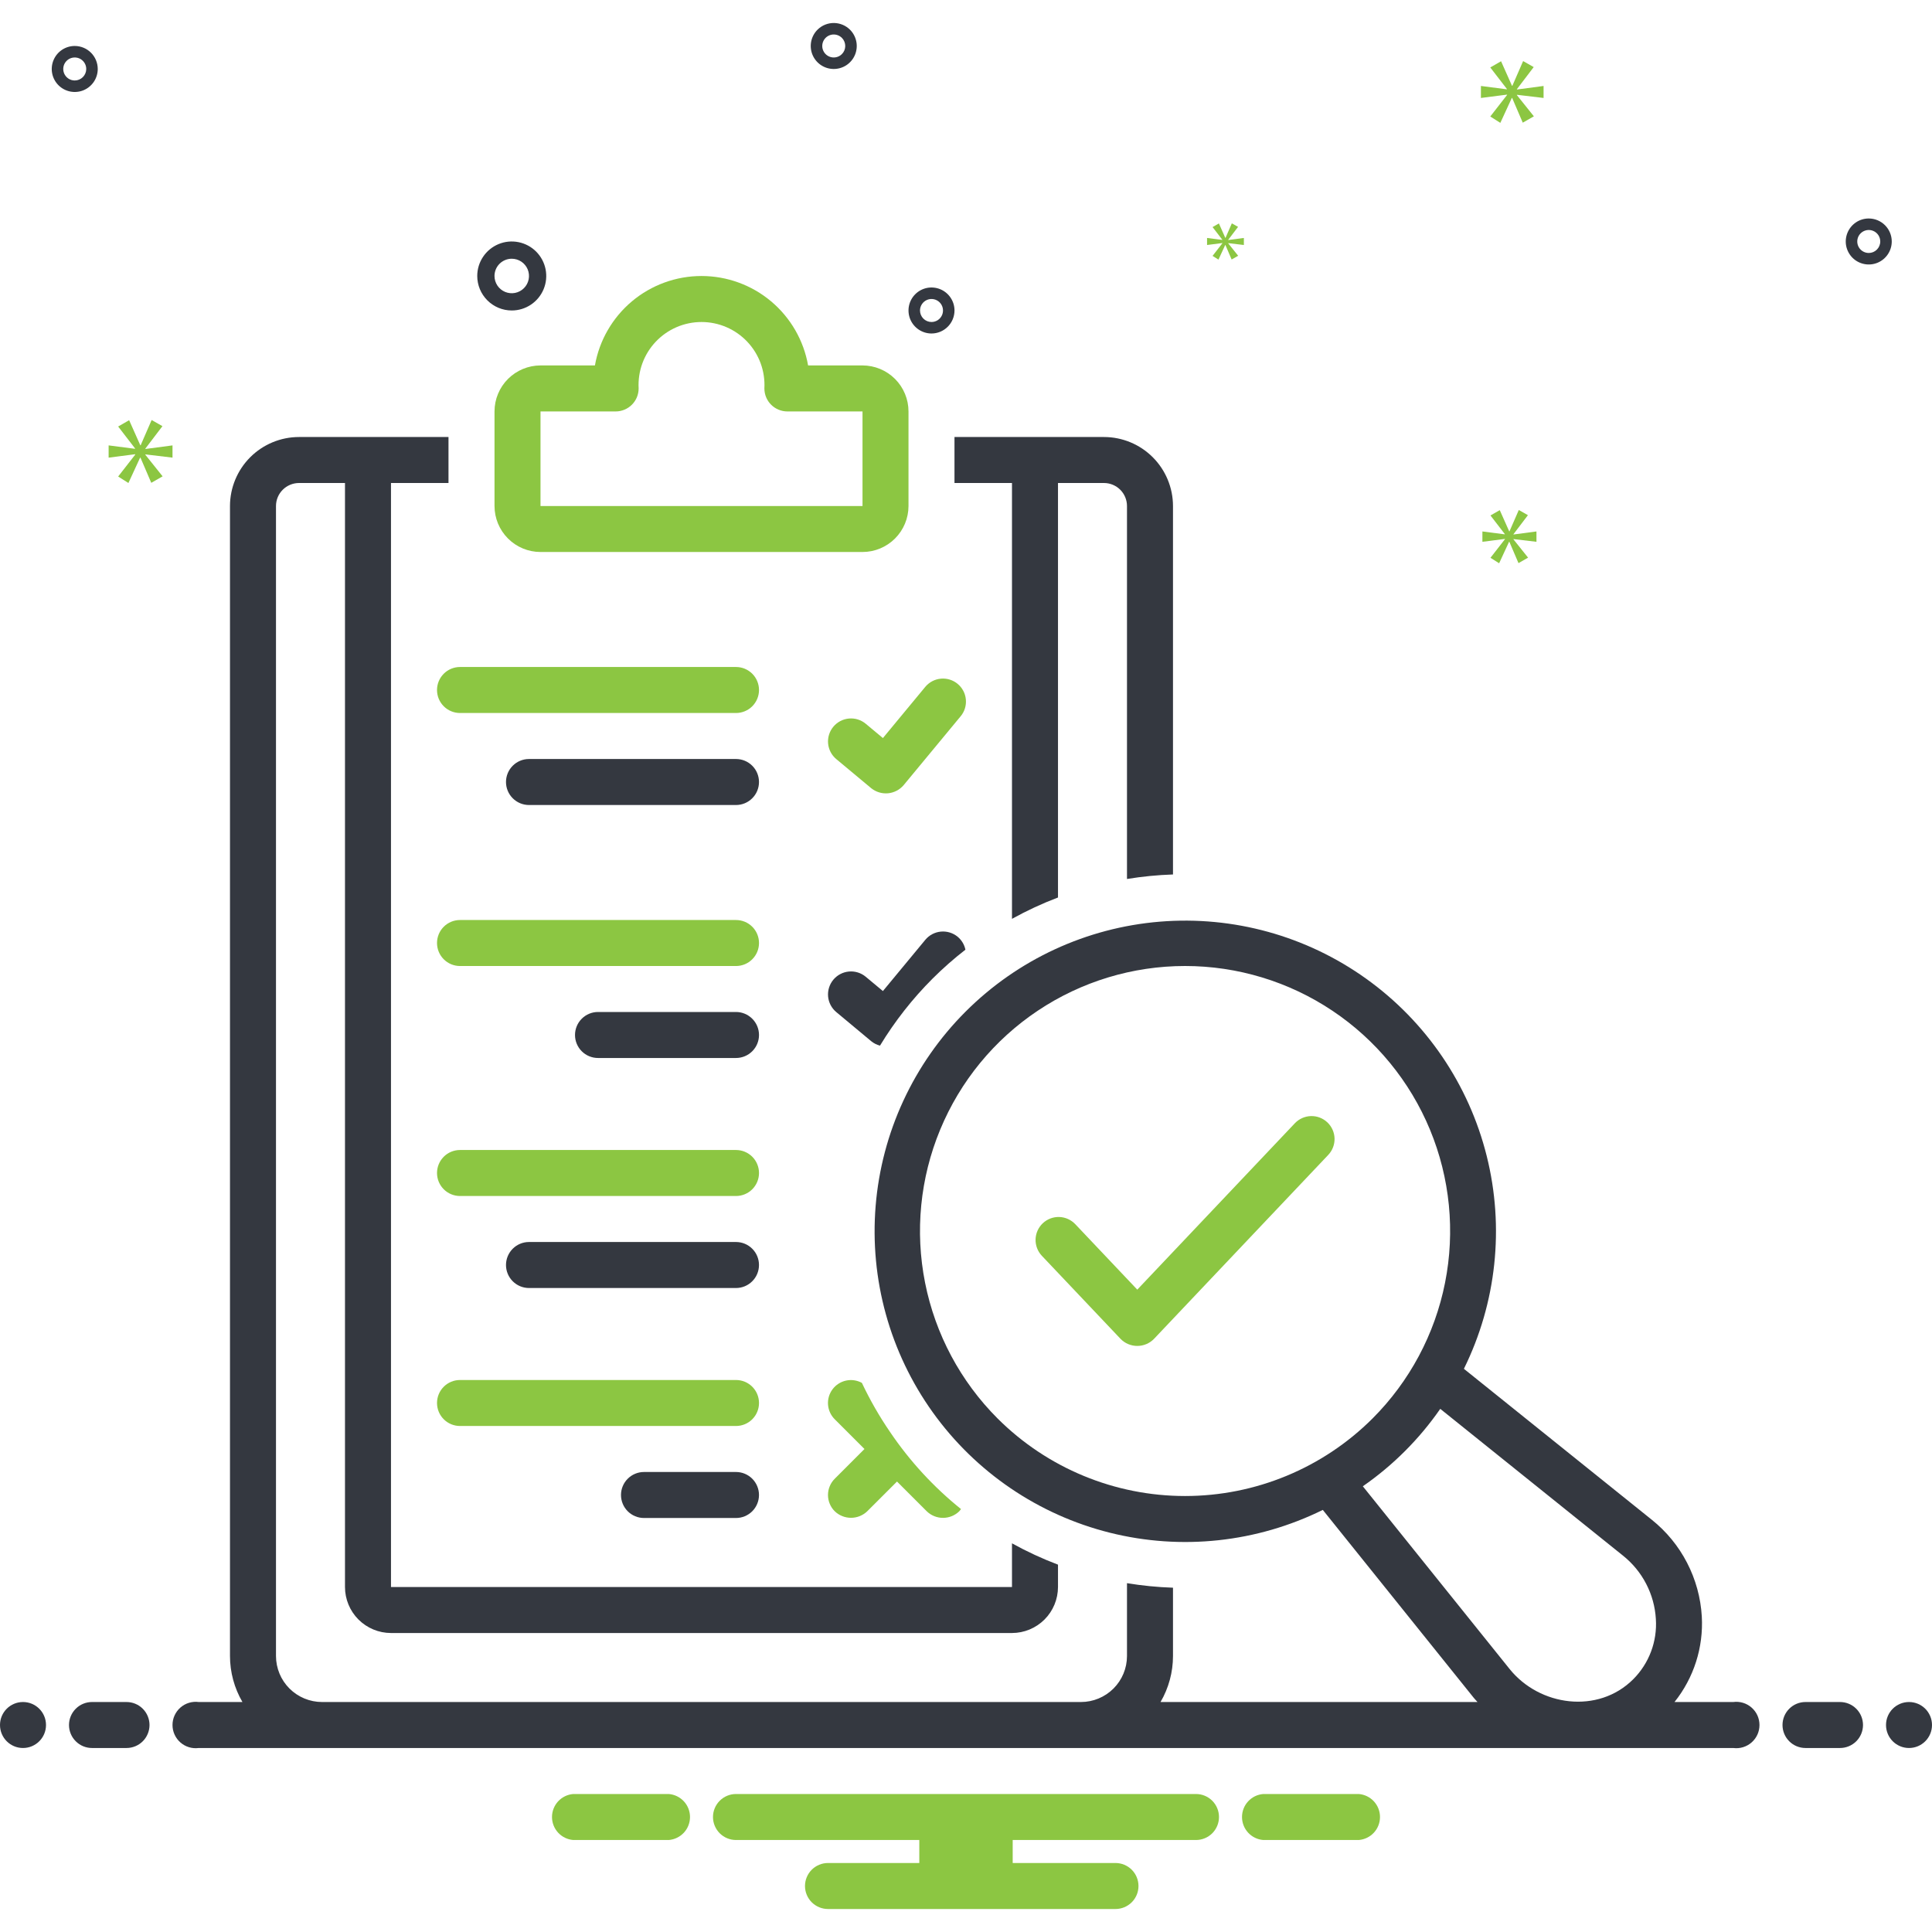 <svg width="101" height="101" viewBox="0 0 101 101" fill="none" xmlns="http://www.w3.org/2000/svg">
<g clip-path="url(#clip0_693_1583)">
<path d="M28.256 28.857H45.09C45.727 28.857 46.339 28.603 46.789 28.152C47.24 27.701 47.494 27.09 47.494 26.453V21.509C47.494 20.872 47.24 20.26 46.789 19.809C46.339 19.359 45.727 19.105 45.09 19.104H42.245C42.014 17.794 41.329 16.608 40.31 15.752C39.291 14.897 38.003 14.429 36.673 14.429C35.343 14.429 34.055 14.897 33.036 15.752C32.017 16.608 31.332 17.794 31.101 19.104H28.256C27.619 19.105 27.007 19.359 26.557 19.809C26.106 20.26 25.852 20.872 25.852 21.509V26.453C25.852 27.09 26.106 27.701 26.557 28.152C27.007 28.603 27.619 28.857 28.256 28.857ZM28.256 21.509H32.184C32.503 21.509 32.809 21.382 33.034 21.157C33.26 20.931 33.386 20.626 33.386 20.307C33.362 19.86 33.428 19.413 33.582 18.992C33.736 18.572 33.974 18.188 34.282 17.863C34.59 17.538 34.96 17.279 35.371 17.102C35.783 16.925 36.225 16.834 36.673 16.834C37.12 16.834 37.563 16.925 37.974 17.102C38.386 17.279 38.756 17.538 39.064 17.863C39.371 18.188 39.61 18.572 39.764 18.992C39.918 19.413 39.984 19.86 39.96 20.307C39.96 20.626 40.086 20.931 40.312 21.157C40.537 21.382 40.843 21.509 41.162 21.509H45.09V26.453H28.256V21.509Z" fill="#8CC642"/>
<path d="M45.258 37.836C45.013 37.632 44.697 37.534 44.38 37.563C44.062 37.592 43.769 37.746 43.565 37.991C43.361 38.236 43.262 38.552 43.291 38.87C43.32 39.187 43.474 39.48 43.719 39.684L45.543 41.204C45.791 41.404 46.106 41.5 46.423 41.471C46.74 41.441 47.033 41.289 47.239 41.047L50.225 37.439C50.427 37.194 50.523 36.878 50.492 36.561C50.462 36.244 50.307 35.953 50.062 35.75C49.817 35.547 49.502 35.45 49.185 35.479C48.868 35.508 48.576 35.662 48.372 35.906L46.156 38.584L45.258 37.836Z" fill="#8CC642"/>
<path d="M22.846 36.072C22.846 36.39 22.972 36.696 23.198 36.922C23.423 37.147 23.729 37.274 24.048 37.274H38.477C38.795 37.274 39.101 37.147 39.327 36.922C39.552 36.696 39.679 36.39 39.679 36.072C39.679 35.753 39.552 35.447 39.327 35.221C39.101 34.996 38.795 34.869 38.477 34.869H24.048C23.729 34.869 23.423 34.996 23.198 35.221C22.972 35.447 22.846 35.753 22.846 36.072Z" fill="#8CC642"/>
<path d="M38.476 39.679H27.654C27.336 39.679 27.03 39.805 26.804 40.031C26.579 40.256 26.452 40.562 26.452 40.881C26.452 41.2 26.579 41.506 26.804 41.731C27.03 41.957 27.336 42.084 27.654 42.084H38.476C38.795 42.084 39.101 41.957 39.326 41.731C39.552 41.506 39.678 41.2 39.678 40.881C39.678 40.562 39.552 40.256 39.326 40.031C39.101 39.805 38.795 39.679 38.476 39.679Z" fill="#343840"/>
<path d="M38.477 48.096H24.048C23.729 48.096 23.423 48.222 23.198 48.448C22.972 48.673 22.846 48.979 22.846 49.298C22.846 49.617 22.972 49.923 23.198 50.148C23.423 50.374 23.729 50.501 24.048 50.501H38.477C38.795 50.501 39.101 50.374 39.327 50.148C39.552 49.923 39.679 49.617 39.679 49.298C39.679 48.979 39.552 48.673 39.327 48.448C39.101 48.222 38.795 48.096 38.477 48.096Z" fill="#8CC642"/>
<path d="M38.476 52.904H31.262C30.943 52.904 30.637 53.031 30.412 53.257C30.186 53.482 30.06 53.788 30.06 54.107C30.06 54.426 30.186 54.731 30.412 54.957C30.637 55.182 30.943 55.309 31.262 55.309H38.476C38.795 55.309 39.101 55.182 39.326 54.957C39.552 54.731 39.679 54.426 39.679 54.107C39.679 53.788 39.552 53.482 39.326 53.257C39.101 53.031 38.795 52.904 38.476 52.904Z" fill="#343840"/>
<path d="M38.477 60.119H24.048C23.729 60.119 23.423 60.246 23.198 60.471C22.972 60.697 22.846 61.003 22.846 61.322C22.846 61.64 22.972 61.946 23.198 62.172C23.423 62.397 23.729 62.524 24.048 62.524H38.477C38.795 62.524 39.101 62.397 39.327 62.172C39.552 61.946 39.679 61.64 39.679 61.322C39.679 61.003 39.552 60.697 39.327 60.471C39.101 60.246 38.795 60.119 38.477 60.119Z" fill="#8CC642"/>
<path d="M38.476 64.929H27.654C27.336 64.929 27.03 65.055 26.804 65.281C26.579 65.506 26.452 65.812 26.452 66.131C26.452 66.45 26.579 66.756 26.804 66.981C27.03 67.207 27.336 67.334 27.654 67.334H38.476C38.795 67.334 39.101 67.207 39.326 66.981C39.552 66.756 39.678 66.45 39.678 66.131C39.678 65.812 39.552 65.506 39.326 65.281C39.101 65.055 38.795 64.929 38.476 64.929Z" fill="#343840"/>
<path d="M38.477 72.143H24.048C23.729 72.143 23.423 72.269 23.198 72.495C22.972 72.72 22.846 73.026 22.846 73.345C22.846 73.664 22.972 73.97 23.198 74.195C23.423 74.421 23.729 74.547 24.048 74.547H38.477C38.795 74.547 39.101 74.421 39.327 74.195C39.552 73.97 39.679 73.664 39.679 73.345C39.679 73.026 39.552 72.72 39.327 72.495C39.101 72.269 38.795 72.143 38.477 72.143Z" fill="#8CC642"/>
<path d="M38.476 76.952H33.666C33.347 76.952 33.041 77.079 32.816 77.304C32.59 77.53 32.464 77.836 32.464 78.154C32.464 78.473 32.59 78.779 32.816 79.005C33.041 79.23 33.347 79.357 33.666 79.357H38.476C38.795 79.357 39.1 79.23 39.326 79.005C39.551 78.779 39.678 78.473 39.678 78.154C39.678 77.836 39.551 77.53 39.326 77.304C39.1 77.079 38.795 76.952 38.476 76.952Z" fill="#343840"/>
<path d="M43.638 79.005C43.866 79.224 44.171 79.347 44.488 79.347C44.805 79.347 45.109 79.224 45.338 79.005L46.893 77.451L48.447 79.005C48.675 79.227 48.98 79.35 49.297 79.35C49.615 79.35 49.92 79.227 50.148 79.005C50.181 78.969 50.212 78.931 50.24 78.891C48.809 77.741 47.558 76.382 46.53 74.861C45.971 74.045 45.479 73.187 45.057 72.293C44.804 72.155 44.509 72.112 44.227 72.174C43.945 72.236 43.695 72.397 43.522 72.629C43.349 72.86 43.266 73.146 43.287 73.434C43.309 73.722 43.433 73.992 43.638 74.196L45.192 75.75L43.638 77.305C43.526 77.416 43.437 77.549 43.377 77.695C43.316 77.841 43.285 77.997 43.285 78.155C43.285 78.313 43.316 78.469 43.377 78.615C43.437 78.761 43.526 78.894 43.638 79.005Z" fill="#8CC642"/>
<path d="M48.754 51.158C49.294 50.62 49.867 50.115 50.469 49.647C50.415 49.383 50.272 49.145 50.065 48.972C49.819 48.769 49.503 48.672 49.185 48.702C48.868 48.732 48.575 48.886 48.372 49.132L46.156 51.81L45.258 51.062C45.013 50.858 44.697 50.76 44.38 50.789C44.062 50.818 43.769 50.972 43.565 51.217C43.361 51.462 43.262 51.778 43.291 52.096C43.32 52.413 43.474 52.706 43.719 52.91L45.543 54.43C45.678 54.54 45.835 54.62 46.004 54.663C46.777 53.389 47.7 52.212 48.754 51.158Z" fill="#343840"/>
<path d="M52.904 48.035C53.678 47.606 54.482 47.233 55.309 46.919V25.25H57.714C58.033 25.251 58.338 25.378 58.564 25.603C58.789 25.828 58.916 26.134 58.916 26.453V45.951C59.712 45.821 60.515 45.742 61.321 45.715V26.453C61.32 25.497 60.94 24.58 60.263 23.903C59.587 23.227 58.67 22.847 57.714 22.846H49.898V25.25H52.904V48.035Z" fill="#343840"/>
<path d="M67.692 58.721L59.454 67.419L56.212 63.996C56.103 63.882 55.973 63.79 55.829 63.725C55.685 63.661 55.53 63.626 55.372 63.621C55.214 63.617 55.057 63.644 54.909 63.7C54.762 63.757 54.627 63.842 54.512 63.95C54.398 64.059 54.306 64.189 54.241 64.333C54.177 64.477 54.142 64.632 54.137 64.79C54.133 64.948 54.16 65.105 54.216 65.253C54.273 65.4 54.357 65.535 54.466 65.65C54.466 65.65 58.577 69.99 58.581 69.994C58.694 70.11 58.83 70.203 58.98 70.266C59.13 70.329 59.291 70.362 59.454 70.362C59.617 70.362 59.778 70.329 59.928 70.266C60.078 70.203 60.214 70.11 60.327 69.994L69.438 60.375C69.657 60.143 69.776 59.834 69.767 59.515C69.758 59.196 69.623 58.894 69.392 58.675C69.16 58.456 68.851 58.337 68.532 58.346C68.214 58.355 67.911 58.49 67.692 58.721Z" fill="#8CC642"/>
<path d="M71.033 93.786H66.039C65.736 93.81 65.454 93.948 65.249 94.17C65.043 94.393 64.929 94.685 64.929 94.989C64.929 95.292 65.043 95.584 65.249 95.807C65.454 96.029 65.736 96.167 66.039 96.191H71.033C71.335 96.167 71.618 96.029 71.823 95.807C72.029 95.584 72.143 95.292 72.143 94.989C72.143 94.685 72.029 94.393 71.823 94.17C71.618 93.948 71.335 93.81 71.033 93.786Z" fill="#8CC642"/>
<path d="M1.202 91.381C1.866 91.381 2.405 90.843 2.405 90.179C2.405 89.515 1.866 88.977 1.202 88.977C0.538 88.977 0 89.515 0 90.179C0 90.843 0.538 91.381 1.202 91.381Z" fill="#343840"/>
<path d="M6.613 88.977H4.81C4.491 88.977 4.185 89.103 3.96 89.329C3.734 89.554 3.607 89.86 3.607 90.179C3.607 90.498 3.734 90.804 3.96 91.029C4.185 91.255 4.491 91.381 4.81 91.381H6.613C6.932 91.381 7.238 91.255 7.464 91.029C7.689 90.804 7.816 90.498 7.816 90.179C7.816 89.86 7.689 89.554 7.464 89.329C7.238 89.103 6.932 88.977 6.613 88.977Z" fill="#343840"/>
<path d="M96.191 88.977H94.387C94.068 88.977 93.762 89.103 93.537 89.329C93.311 89.554 93.185 89.86 93.185 90.179C93.185 90.498 93.311 90.804 93.537 91.029C93.762 91.255 94.068 91.381 94.387 91.381H96.191C96.509 91.381 96.815 91.255 97.041 91.029C97.266 90.804 97.393 90.498 97.393 90.179C97.393 89.86 97.266 89.554 97.041 89.329C96.815 89.103 96.509 88.977 96.191 88.977Z" fill="#343840"/>
<path d="M99.798 91.381C100.462 91.381 101 90.843 101 90.179C101 89.515 100.462 88.977 99.798 88.977C99.134 88.977 98.596 89.515 98.596 90.179C98.596 90.843 99.134 91.381 99.798 91.381Z" fill="#343840"/>
<path d="M34.962 93.786H29.967C29.665 93.81 29.383 93.948 29.177 94.17C28.972 94.393 28.857 94.685 28.857 94.989C28.857 95.292 28.972 95.584 29.177 95.807C29.383 96.029 29.665 96.167 29.967 96.191H34.962C35.264 96.167 35.546 96.029 35.752 95.807C35.958 95.584 36.072 95.292 36.072 94.989C36.072 94.685 35.958 94.393 35.752 94.17C35.546 93.948 35.264 93.81 34.962 93.786Z" fill="#8CC642"/>
<path d="M62.523 93.786H38.476C38.157 93.786 37.851 93.913 37.626 94.138C37.4 94.364 37.273 94.67 37.273 94.989C37.273 95.307 37.4 95.613 37.626 95.839C37.851 96.064 38.157 96.191 38.476 96.191H48.059V97.393H43.285C42.967 97.393 42.661 97.52 42.435 97.745C42.21 97.971 42.083 98.277 42.083 98.596C42.083 98.915 42.21 99.22 42.435 99.446C42.661 99.671 42.967 99.798 43.285 99.798H58.315C58.634 99.798 58.94 99.671 59.165 99.446C59.391 99.22 59.517 98.915 59.517 98.596C59.517 98.277 59.391 97.971 59.165 97.745C58.94 97.52 58.634 97.393 58.315 97.393H52.941V96.191H62.523C62.842 96.191 63.148 96.064 63.374 95.839C63.599 95.613 63.726 95.307 63.726 94.989C63.726 94.67 63.599 94.364 63.374 94.138C63.148 93.913 62.842 93.786 62.523 93.786Z" fill="#8CC642"/>
<path d="M90.612 88.977H87.539C88.549 87.713 89.058 86.12 88.966 84.505C88.909 83.525 88.646 82.569 88.195 81.697C87.745 80.826 87.115 80.059 86.349 79.447L76.529 71.558C78.232 68.106 78.655 64.162 77.72 60.427C76.786 56.693 74.555 53.412 71.426 51.169C68.298 48.926 64.474 47.868 60.637 48.182C56.801 48.496 53.2 50.163 50.478 52.885C47.756 55.607 46.09 59.208 45.776 63.044C45.462 66.881 46.52 70.705 48.763 73.833C51.006 76.962 54.287 79.192 58.022 80.127C61.756 81.061 65.701 80.638 69.153 78.934L77.041 88.754C77.104 88.832 77.174 88.902 77.24 88.977H60.67C61.096 88.247 61.321 87.417 61.321 86.572V83.001C60.515 82.974 59.712 82.895 58.916 82.764V86.572C58.916 87.21 58.662 87.821 58.211 88.272C57.76 88.722 57.149 88.976 56.511 88.977H16.833C16.195 88.976 15.584 88.722 15.133 88.272C14.682 87.821 14.429 87.21 14.428 86.572V26.453C14.428 26.134 14.555 25.828 14.781 25.603C15.006 25.378 15.312 25.251 15.63 25.25H18.035V82.965C18.036 83.602 18.289 84.214 18.74 84.665C19.191 85.115 19.802 85.369 20.44 85.37H52.904C53.542 85.369 54.153 85.115 54.604 84.665C55.055 84.214 55.308 83.602 55.309 82.965V81.796C54.482 81.482 53.678 81.11 52.904 80.681V82.965H20.44V25.25H23.446V22.846H15.63C14.674 22.847 13.757 23.227 13.081 23.903C12.405 24.58 12.024 25.497 12.023 26.453V86.572C12.024 87.417 12.248 88.247 12.674 88.977H10.387C10.216 88.954 10.042 88.969 9.877 89.019C9.712 89.069 9.56 89.154 9.43 89.268C9.301 89.382 9.197 89.522 9.126 89.679C9.054 89.836 9.018 90.007 9.018 90.179C9.018 90.352 9.054 90.522 9.126 90.679C9.197 90.836 9.301 90.977 9.43 91.09C9.56 91.204 9.712 91.289 9.877 91.339C10.042 91.389 10.216 91.404 10.387 91.381H90.612C90.783 91.404 90.957 91.389 91.122 91.339C91.287 91.289 91.439 91.204 91.569 91.09C91.698 90.977 91.802 90.836 91.874 90.679C91.945 90.522 91.981 90.352 91.981 90.179C91.981 90.007 91.945 89.836 91.874 89.679C91.802 89.522 91.698 89.382 91.569 89.268C91.439 89.154 91.287 89.069 91.122 89.019C90.957 88.969 90.783 88.954 90.612 88.977ZM52.153 74.156C50.215 72.219 48.896 69.749 48.361 67.061C47.826 64.373 48.101 61.587 49.15 59.055C50.198 56.523 51.974 54.358 54.253 52.836C56.532 51.313 59.211 50.5 61.952 50.5C64.693 50.5 67.372 51.313 69.651 52.836C71.93 54.358 73.706 56.523 74.755 59.055C75.803 61.587 76.078 64.373 75.543 67.061C75.009 69.749 73.689 72.219 71.751 74.156C69.15 76.751 65.626 78.208 61.952 78.208C58.278 78.208 54.754 76.751 52.153 74.156ZM71.245 77.699C72.826 76.603 74.197 75.232 75.293 73.651L84.843 81.322C85.346 81.723 85.76 82.225 86.056 82.796C86.353 83.366 86.526 83.993 86.564 84.635C86.603 85.214 86.517 85.795 86.313 86.339C86.109 86.882 85.791 87.376 85.381 87.787C83.546 89.62 80.484 89.201 78.916 87.248L71.245 77.699Z" fill="#343840"/>
<path d="M26.753 16.231C27.11 16.231 27.458 16.125 27.755 15.927C28.051 15.729 28.283 15.447 28.419 15.118C28.556 14.788 28.591 14.426 28.522 14.076C28.452 13.726 28.28 13.405 28.028 13.152C27.776 12.9 27.454 12.728 27.105 12.659C26.755 12.589 26.392 12.625 26.063 12.761C25.733 12.898 25.451 13.129 25.253 13.426C25.055 13.722 24.949 14.071 24.949 14.428C24.95 14.906 25.14 15.364 25.478 15.702C25.816 16.04 26.275 16.231 26.753 16.231ZM26.753 13.526C26.931 13.526 27.105 13.579 27.254 13.678C27.402 13.777 27.518 13.918 27.586 14.082C27.654 14.247 27.672 14.429 27.637 14.604C27.602 14.778 27.517 14.939 27.39 15.065C27.264 15.191 27.104 15.277 26.929 15.312C26.754 15.347 26.573 15.329 26.408 15.261C26.243 15.193 26.102 15.077 26.003 14.929C25.904 14.78 25.851 14.606 25.851 14.428C25.851 14.188 25.946 13.959 26.115 13.79C26.285 13.621 26.514 13.526 26.753 13.526Z" fill="#343840"/>
<path d="M97.694 11.422C97.456 11.422 97.223 11.492 97.026 11.624C96.828 11.757 96.674 11.944 96.583 12.164C96.492 12.384 96.468 12.626 96.514 12.859C96.561 13.092 96.675 13.306 96.843 13.475C97.011 13.643 97.226 13.757 97.459 13.803C97.692 13.85 97.934 13.826 98.154 13.735C98.373 13.644 98.561 13.49 98.693 13.292C98.825 13.095 98.896 12.862 98.896 12.624C98.896 12.306 98.769 12 98.543 11.774C98.318 11.549 98.012 11.422 97.694 11.422ZM97.694 13.225C97.575 13.225 97.459 13.19 97.36 13.124C97.261 13.058 97.184 12.964 97.138 12.854C97.093 12.745 97.081 12.624 97.104 12.507C97.127 12.39 97.184 12.283 97.269 12.199C97.353 12.115 97.46 12.058 97.576 12.035C97.693 12.011 97.814 12.023 97.924 12.069C98.034 12.114 98.127 12.191 98.194 12.29C98.26 12.389 98.295 12.505 98.295 12.624C98.295 12.784 98.231 12.937 98.118 13.049C98.006 13.162 97.853 13.225 97.694 13.225Z" fill="#343840"/>
<path d="M3.907 2.403C3.67 2.403 3.437 2.474 3.239 2.606C3.042 2.738 2.888 2.926 2.797 3.146C2.706 3.365 2.682 3.607 2.728 3.84C2.775 4.074 2.889 4.288 3.057 4.456C3.225 4.624 3.44 4.739 3.673 4.785C3.906 4.831 4.148 4.808 4.368 4.717C4.587 4.626 4.775 4.471 4.907 4.274C5.039 4.076 5.11 3.844 5.11 3.606C5.109 3.287 4.983 2.981 4.757 2.756C4.532 2.53 4.226 2.404 3.907 2.403ZM3.907 4.207C3.789 4.207 3.672 4.172 3.573 4.106C3.475 4.04 3.398 3.946 3.352 3.836C3.307 3.726 3.295 3.605 3.318 3.488C3.341 3.372 3.398 3.265 3.482 3.181C3.566 3.097 3.674 3.039 3.79 3.016C3.907 2.993 4.028 3.005 4.138 3.05C4.247 3.096 4.341 3.173 4.407 3.272C4.473 3.371 4.509 3.487 4.509 3.606C4.508 3.765 4.445 3.918 4.332 4.031C4.22 4.143 4.067 4.207 3.907 4.207Z" fill="#343840"/>
<path d="M42.748 1.542C42.577 1.708 42.46 1.921 42.41 2.153C42.361 2.386 42.381 2.628 42.469 2.849C42.557 3.07 42.709 3.26 42.904 3.394C43.1 3.529 43.332 3.603 43.57 3.606C43.807 3.609 44.041 3.542 44.24 3.413C44.44 3.283 44.597 3.098 44.691 2.879C44.785 2.661 44.812 2.419 44.769 2.186C44.725 1.952 44.614 1.736 44.448 1.565C44.225 1.337 43.921 1.207 43.603 1.202C43.284 1.198 42.976 1.32 42.748 1.542ZM44.005 2.835C43.92 2.918 43.812 2.974 43.695 2.995C43.578 3.017 43.458 3.003 43.349 2.956C43.239 2.909 43.147 2.831 43.082 2.731C43.017 2.631 42.983 2.515 42.985 2.396C42.987 2.277 43.023 2.161 43.091 2.063C43.158 1.965 43.253 1.889 43.364 1.845C43.474 1.801 43.595 1.791 43.712 1.816C43.828 1.841 43.934 1.9 44.017 1.985C44.128 2.099 44.189 2.253 44.187 2.412C44.185 2.572 44.12 2.724 44.005 2.835Z" fill="#343840"/>
<path d="M49.899 16.232C49.899 15.994 49.828 15.761 49.696 15.564C49.564 15.366 49.376 15.212 49.157 15.121C48.937 15.03 48.695 15.006 48.462 15.052C48.229 15.099 48.014 15.213 47.846 15.382C47.678 15.55 47.564 15.764 47.517 15.997C47.471 16.23 47.495 16.472 47.586 16.692C47.677 16.912 47.831 17.099 48.029 17.231C48.226 17.363 48.459 17.434 48.697 17.434C49.015 17.434 49.321 17.307 49.546 17.081C49.772 16.856 49.898 16.55 49.899 16.232ZM48.095 16.232C48.095 16.113 48.131 15.996 48.197 15.898C48.263 15.799 48.357 15.722 48.467 15.676C48.576 15.631 48.697 15.619 48.814 15.642C48.93 15.665 49.038 15.723 49.122 15.807C49.206 15.891 49.263 15.998 49.286 16.114C49.309 16.231 49.297 16.352 49.252 16.462C49.206 16.572 49.129 16.666 49.031 16.732C48.932 16.798 48.815 16.833 48.697 16.833C48.537 16.833 48.384 16.769 48.272 16.657C48.159 16.544 48.096 16.391 48.095 16.232Z" fill="#343840"/>
<path d="M7.598 23.453L8.492 22.278L7.927 21.958L7.354 23.275H7.334L6.751 21.967L6.177 22.297L7.061 23.444V23.463L5.679 23.284V23.924L7.071 23.745V23.764L6.177 24.911L6.713 25.25L7.325 23.924H7.343L7.908 25.241L8.501 24.902L7.598 23.773V23.754L9.018 23.924V23.284L7.598 23.472V23.453Z" fill="#8CC642"/>
<path d="M63.904 12.716L63.39 13.377L63.698 13.572L64.051 12.808H64.061L64.387 13.566L64.728 13.371L64.208 12.721V12.71L65.026 12.808V12.44L64.208 12.548V12.537L64.723 11.86L64.397 11.676L64.067 12.434H64.056L63.721 11.681L63.39 11.871L63.899 12.532V12.543L63.102 12.44V12.808L63.904 12.705V12.716Z" fill="#8CC642"/>
<path d="M80.694 5.121V4.494L79.301 4.679V4.66L80.178 3.507L79.625 3.193L79.062 4.485H79.043L78.472 3.202L77.908 3.526L78.776 4.651V4.67L77.419 4.494V5.121L78.785 4.946V4.965L77.908 6.09L78.434 6.423L79.034 5.121H79.052L79.606 6.413L80.187 6.081L79.301 4.974V4.955L80.694 5.121Z" fill="#8CC642"/>
<path d="M79.12 27.927L79.876 26.932L79.399 26.661L78.913 27.775H78.897L78.404 26.669L77.918 26.947L78.667 27.919V27.934L77.496 27.783V28.324L78.674 28.173V28.189L77.918 29.16L78.371 29.446L78.89 28.324H78.905L79.383 29.439L79.884 29.152L79.12 28.197V28.181L80.322 28.324V27.783L79.12 27.942V27.927Z" fill="#8CC642"/>
</g>
<defs>
<clipPath id="clip0_693_1583">
<rect width="101" height="101" fill="white"/>
</clipPath>
</defs>
</svg>
